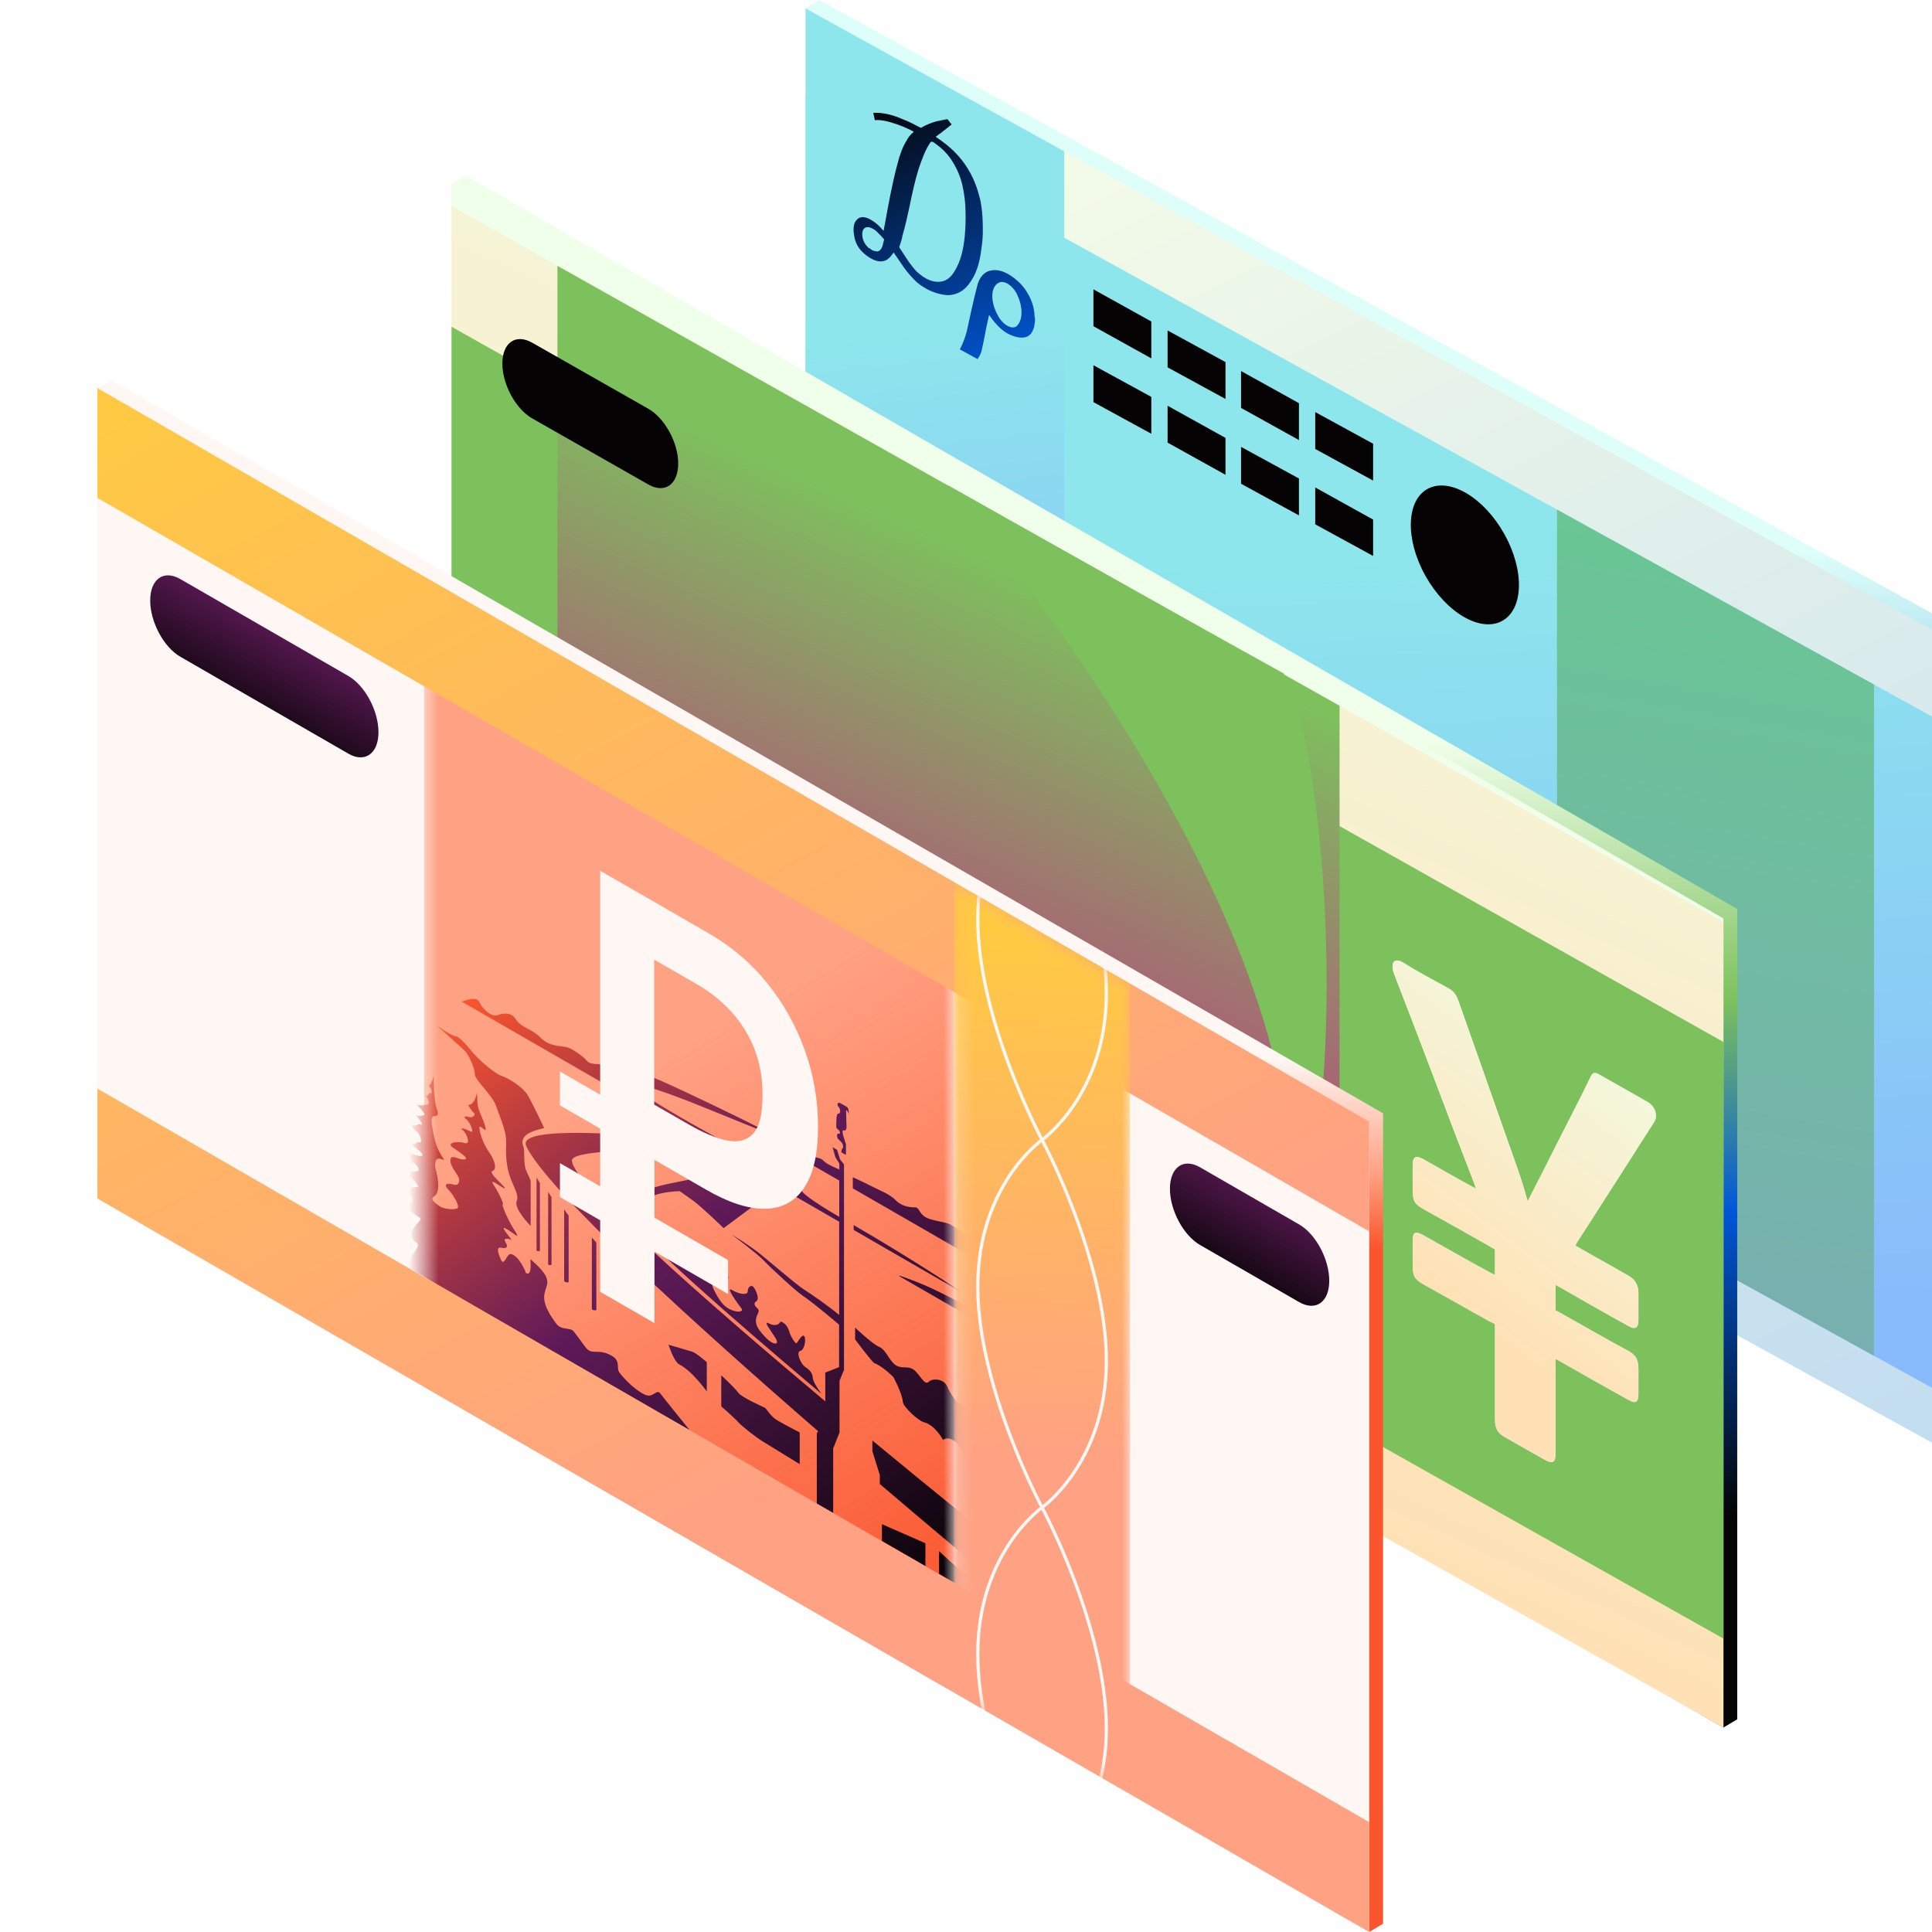 <svg width="130" height="130" viewBox="0 0 130 130" fill="none" xmlns="http://www.w3.org/2000/svg">
<rect x="0" y="0" width="130" height="130" fill="#808080" stroke="none"/>
<g clip-path="url(#clip0_2064_4278)">
<rect width="130" height="130" fill="white"/>
<path d="M140.714 101.931L139.785 102.473L54.209 54.044V0.542L55.139 0L140.714 47.178V101.931Z" fill="url(#paint0_linear_2064_4278)"/>
<path d="M91.698 61.515L88.039 59.406V48.423L85.332 46.862V44.576L88.039 46.138V31.069L95.368 35.298C96.884 36.17 98.189 37.287 99.284 38.643C100.378 40 101.221 41.51 101.814 43.163C102.407 44.816 102.697 46.531 102.697 48.304C102.697 50.105 102.39 51.467 101.768 52.396C101.147 53.325 100.275 53.798 99.135 53.815C97.996 53.832 96.662 53.399 95.14 52.516L91.692 50.526V61.515H91.698ZM96.645 57.269V59.554L85.332 53.028V50.743L96.645 57.269ZM94.052 48.173C94.963 48.697 95.79 49.045 96.531 49.21C97.272 49.375 97.864 49.233 98.303 48.788C98.742 48.343 98.964 47.466 98.964 46.149C98.964 45.026 98.782 44.006 98.423 43.077C98.064 42.148 97.551 41.322 96.89 40.587C96.229 39.852 95.436 39.219 94.513 38.689L91.675 37.053V46.81L94.052 48.173Z" fill="#F4DEFF"/>
<path d="M139.785 102.472L54.209 54.038V0.542L139.785 48.977V102.472Z" fill="#F4DEFF"/>
<path d="M68.007 55.084L59.919 50.416C58.648 49.681 57.617 48.057 57.617 46.786V46.165C57.617 44.894 58.648 44.455 59.919 45.19L68.007 49.858C69.278 50.593 70.309 52.217 70.309 53.488V54.11C70.315 55.38 69.284 55.819 68.007 55.084Z" fill="#050304"/>
<path d="M134.571 79.404V70.115L136.27 71.095V60.58L122.762 52.788L123.537 71.192L121.753 70.16L121.605 66.199L122.34 66.672V64.136L121.503 63.532L121.098 52.766L114.84 43.658V45.402L112.264 43.915V73.169L114.84 74.657V75.734L124.654 81.394V81.245L124.62 80.499L136.116 87.127V84.34L133.141 82.625V78.578L134.571 79.404ZM123.549 71.499L123.651 73.956L121.856 72.998L121.759 70.468L123.549 71.499ZM121.622 72.873L118.681 71.3L118.573 68.627L121.531 70.331L121.622 72.873ZM116.265 67.299L118.334 68.496L118.442 71.18L116.367 70.069L116.265 67.299ZM121.514 70.023L118.556 68.319L118.385 64.119L121.366 66.045L121.514 70.023ZM120.87 52.8L121.269 63.361L120.254 62.631L117.929 52.903L117.735 48.229L120.87 52.8ZM117.485 47.876L117.644 51.746L116.31 46.16L117.485 47.876ZM112.503 73.004V68.148L113.672 68.821V64.244L112.503 63.572V63.292L113.672 63.965V63.27L112.503 62.597V58.431L113.672 59.103V54.527L112.503 53.854V53.575L113.672 54.248V49.671L112.503 48.998V48.719L113.672 49.392V45.032L114.84 45.704V49.369L114.031 48.902V49.717L114.84 50.184V54.117L114.031 53.649V54.464L114.84 54.931V58.864L114.031 58.397V59.326L114.84 59.793V63.726L114.031 63.258V64.187L114.84 64.655V68.188L114.031 67.721V69.032L114.84 69.499V74.372L112.503 73.004ZM115.074 75.569V74.794V46.343L115.883 62.506L118.146 63.971L118.317 68.188L116.248 66.997L116.162 64.706L115.929 64.586L116.379 76.344L115.074 75.569ZM116.892 76.646L116.618 76.481L116.385 70.371L118.459 71.482L118.698 77.336L118.812 77.393L116.892 76.646ZM118.932 77.444L118.693 71.608L121.634 73.181L121.839 78.578L118.932 77.444ZM122.067 78.669L121.867 73.306L123.663 74.264L123.879 79.376L122.067 78.669ZM133.939 85.241V83.383L134.4 83.65V85.508L135.432 86.101V84.243L135.882 84.505V86.694L124.723 80.259L123.503 53.524L136.036 60.751V70.662L134.337 69.681V78.966L132.907 78.139V82.533V82.784V84.642L133.939 85.241ZM125.441 80.339L126.472 80.932V80.219L125.441 79.627V80.339ZM125.441 73.124L126.472 73.716V71.927L125.441 71.334V73.124ZM125.441 70.759L126.472 71.351V67.139L125.441 66.547V70.759ZM133.939 76.236L132.907 75.643V77.752L133.939 78.344V76.236ZM133.939 66.661L132.907 66.068V70.28L133.939 70.873V66.661ZM125.441 65.971L126.472 66.564V62.352L125.441 61.759V65.971ZM133.939 71.448L132.907 70.856V73.517L133.939 74.11V71.448ZM135.432 65.025L134.4 64.432V66.359L135.432 66.951V65.025ZM133.939 61.873L132.907 61.281V65.492L133.939 66.085V61.873ZM131.414 83.782L132.445 84.374V83.662L131.414 83.069V83.782ZM129.92 62.289L130.952 62.882V60.146L129.92 59.554V62.289ZM131.414 77.529L132.445 78.122V75.375L131.414 74.782V77.529ZM125.441 61.184L126.472 61.776V57.565L125.441 56.972V61.184ZM129.92 74.817L130.952 75.409V74.514L129.92 73.922V74.817ZM129.92 68.553L130.952 69.146V64.934L129.92 64.341V68.553ZM131.414 64.626L132.445 65.219V62.899L131.414 62.306V64.626ZM131.414 74.207L132.445 74.799V70.588L131.414 69.995V74.207ZM131.414 67.647L132.445 68.24V65.8L131.414 65.207V67.647ZM129.92 73.346L130.952 73.939V69.727L129.92 69.134V73.346ZM126.934 73.984L127.966 74.577V72.787L126.934 72.195V73.984ZM126.934 71.619L127.966 72.212V68L126.934 67.407V71.619ZM126.934 66.832L127.966 67.424V63.213L126.934 62.62V66.832ZM129.92 82.921L130.952 83.514V79.302L129.92 78.709V82.921ZM126.934 81.2L127.966 81.793V81.08L126.934 80.487V81.2ZM128.427 62.905L129.459 63.498V60.545L128.427 59.953V62.905ZM128.427 75.808L129.459 76.401V73.654L128.427 73.061V75.808ZM126.934 62.044L127.966 62.637V58.425L126.934 57.833V62.044ZM128.427 82.06L129.459 82.653V81.941L128.427 81.348V82.06Z" fill="#050304"/>
<path d="M86.743 40.112L101.162 48.433V50.958L86.743 42.636V40.112ZM86.743 46.005L101.162 54.326V56.851L86.743 48.529V46.005ZM102.262 69.714C101.675 69.457 101.042 69.138 100.364 68.745C97.965 67.36 95.896 65.565 94.157 63.353C92.419 61.142 91.08 58.64 90.145 55.842C89.205 53.043 88.737 50.08 88.737 46.945V44.586C88.737 41.468 89.205 39.051 90.145 37.336C91.08 35.62 92.419 34.657 94.157 34.447C95.896 34.236 97.965 34.823 100.364 36.202C101.042 36.589 101.675 37 102.262 37.422C102.849 37.843 103.385 38.282 103.875 38.732V43.064C103.402 42.619 102.872 42.192 102.29 41.782C101.709 41.371 101.071 40.967 100.387 40.568C98.774 39.639 97.389 39.279 96.238 39.49C95.087 39.707 94.203 40.437 93.588 41.685C92.972 42.933 92.664 44.677 92.664 46.905V49.128C92.664 51.345 92.972 53.442 93.588 55.42C94.203 57.398 95.087 59.153 96.238 60.686C97.389 62.219 98.774 63.456 100.387 64.385C101.077 64.784 101.709 65.109 102.29 65.371C102.872 65.628 103.402 65.821 103.875 65.941V70.272C103.385 70.159 102.849 69.965 102.262 69.714Z" fill="#F4DEFF"/>
<path d="M63.97 17.766L72.918 22.929V14.306L63.97 9.142V17.766Z" fill="url(#paint1_linear_2064_4278)"/>
<path d="M81.613 53.691L82.445 54.329L81.841 54.739L81.601 54.904L81.658 55.366L81.801 56.517L81.054 55.583L80.758 55.206L80.462 55.235L79.715 55.309L79.857 54.323L79.914 53.93L79.675 53.485L79.071 52.38L79.903 52.705L80.239 52.836L80.388 52.533L80.758 51.776L81.128 52.961L81.277 53.434L81.613 53.691ZM84.725 27.177L83.893 26.539L83.556 26.282L83.408 25.809L83.038 24.624L82.667 25.382L82.519 25.684L82.183 25.553L81.351 25.228L81.955 26.334L82.194 26.778L82.137 27.171L81.995 28.157L82.741 28.083L83.038 28.055L83.334 28.431L84.081 29.366L83.938 28.214L83.881 27.753L84.121 27.587L84.725 27.177ZM86.412 63.721L86.263 63.248L85.893 62.063L85.523 62.821L85.374 63.123L85.038 62.992L84.206 62.667L84.81 63.773L85.049 64.217L84.993 64.61L84.85 65.596L85.597 65.522L85.893 65.494L86.189 65.87L86.936 66.805L86.793 65.653L86.737 65.192L86.976 65.026L87.58 64.616L86.748 63.978L86.412 63.721ZM78.302 33.11L78.245 33.503L78.102 34.489L78.849 34.415L79.145 34.387L79.441 34.763L80.188 35.698L80.046 34.546L79.989 34.085L80.228 33.919L80.832 33.509L80 32.871L79.664 32.614L79.516 32.141L79.145 30.956L78.775 31.714L78.626 32.016L78.29 31.885L77.458 31.56L78.062 32.666L78.302 33.11ZM89.751 24.02L89.603 23.547L89.233 22.361L88.862 23.119L88.714 23.421L88.378 23.29L87.546 22.965L88.15 24.071L88.389 24.516L88.332 24.909L88.19 25.895L88.936 25.821L89.233 25.792L89.529 26.168L90.276 27.103L90.133 25.952L90.076 25.49L90.316 25.325L90.92 24.915L90.088 24.276L89.751 24.02ZM79.202 44.355L79.145 43.893L79.384 43.728L79.989 43.318L79.156 42.679L78.82 42.423L78.672 41.95L78.302 40.764L77.931 41.522L77.783 41.824L77.447 41.693L76.615 41.368L77.219 42.474L77.458 42.919L77.401 43.312L77.258 44.298L78.005 44.224L78.302 44.195L78.598 44.572L79.344 45.506L79.202 44.355ZM93.484 71.917L93.336 71.444L92.966 70.258L92.595 71.016L92.447 71.319L92.111 71.187L91.279 70.863L91.883 71.968L92.122 72.413L92.065 72.806L91.923 73.792L92.669 73.718L92.966 73.689L93.262 74.066L94.009 75L93.866 73.849L93.809 73.387L94.049 73.222L94.653 72.812L93.821 72.173L93.484 71.917ZM106.456 33.874L105.624 33.236L105.288 32.979L105.14 32.506L104.769 31.321L104.399 32.079L104.251 32.381L103.914 32.25L103.077 31.925L103.681 33.03L103.92 33.475L103.863 33.868L103.721 34.854L104.467 34.78L104.764 34.752L105.06 35.128L105.807 36.062L105.664 34.911L105.607 34.45L105.846 34.284L106.456 33.874ZM108.628 76.533L108.48 76.06L108.109 74.875L107.739 75.633L107.59 75.935L107.254 75.804L106.422 75.479L107.026 76.585L107.266 77.029L107.209 77.422L107.066 78.409L107.813 78.334L108.109 78.306L108.405 78.682L109.152 79.617L109.01 78.466L108.953 78.004L109.192 77.839L109.796 77.428L108.964 76.79L108.628 76.533ZM101.555 76.573L101.407 76.1L101.036 74.915L100.666 75.673L100.518 75.975L100.181 75.844L99.349 75.519L99.953 76.625L100.193 77.069L100.136 77.462L99.993 78.448L100.74 78.374L101.036 78.346L101.333 78.722L102.079 79.657L101.937 78.505L101.88 78.044L102.119 77.879L102.723 77.468L101.891 76.83L101.555 76.573ZM97.52 26.345L97.371 25.872L97.001 24.686L96.631 25.445L96.482 25.747L96.146 25.616L95.314 25.291L95.918 26.396L96.157 26.841L96.1 27.234L95.958 28.22L96.705 28.146L97.001 28.117L97.297 28.494L98.044 29.428L97.901 28.277L97.844 27.816L98.084 27.65L98.688 27.24L97.856 26.602L97.52 26.345Z" fill="url(#paint2_linear_2064_4278)"/>
<path d="M139.786 102.47L54.209 55.28V0.574L139.786 47.764V102.47Z" fill="url(#paint3_linear_2064_4278)"/>
<path d="M139.786 98.784L54.209 51.559V6.39L139.786 53.615V98.784Z" fill="url(#paint4_linear_2064_4278)"/>
<path d="M126.096 91.229L104.766 79.458V34.289L126.096 46.06V91.229Z" fill="url(#paint5_linear_2064_4278)"/>
<path d="M71.609 64.888L54.209 55.28V0.574L71.609 10.182V64.888Z" fill="url(#paint6_linear_2064_4278)"/>
<path fill-rule="evenodd" clip-rule="evenodd" d="M63.891 8.195C63.846 8.133 63.8 8.071 63.746 8.018C63.618 8.036 63.5 8.062 63.382 8.089C63.264 8.115 63.145 8.142 63.018 8.16C62.654 8.266 62.29 8.408 61.999 8.585C61.999 8.607 61.985 8.602 61.965 8.595C61.954 8.59 61.94 8.585 61.926 8.585C61.525 8.373 61.125 8.16 60.725 8.018C60.179 7.77 59.633 7.628 59.123 7.593H58.759C58.777 7.681 58.795 7.761 58.814 7.841C58.832 7.92 58.85 8 58.868 8.089C59.633 7.983 61.161 8.656 61.489 8.869L61.453 8.904C61.271 9.046 61.125 9.223 61.016 9.436C60.725 9.897 60.543 10.429 60.397 10.996C60.033 12.344 59.778 13.762 59.523 15.18C59.505 15.233 59.496 15.295 59.487 15.357C59.478 15.419 59.469 15.481 59.451 15.534C59.16 15.18 58.868 14.932 58.541 14.754C58.068 14.506 57.74 14.577 57.522 14.967C57.412 15.215 57.412 15.57 57.485 15.924C57.558 16.35 57.776 16.74 58.104 17.023C58.213 17.13 58.359 17.236 58.468 17.307C58.905 17.591 59.269 17.662 59.596 17.52C59.815 17.413 59.96 17.236 60.106 17.023C60.106 17.023 60.142 17.023 60.142 16.988C60.142 17.006 60.151 17.015 60.16 17.023C60.17 17.032 60.179 17.041 60.179 17.059L60.834 18.016C61.089 18.371 61.38 18.69 61.671 18.974C61.962 19.222 62.253 19.399 62.545 19.541C63.018 19.753 63.455 19.86 63.855 19.86C64.401 19.824 64.838 19.576 65.165 19.151C65.675 18.513 65.93 17.697 66.039 16.704C66.148 16.066 66.148 15.393 66.112 14.648C66.111 14.636 66.11 14.625 66.109 14.614C66.073 14.162 66.035 13.678 65.893 13.194C65.675 12.344 65.311 11.528 64.729 10.784C64.255 10.181 63.746 9.755 63.2 9.365C63.163 9.348 63.127 9.321 63.091 9.294C63.054 9.268 63.018 9.241 62.981 9.223V9.188C63.232 9.017 63.465 8.829 63.705 8.636C63.814 8.549 63.924 8.461 64.037 8.373C63.982 8.319 63.937 8.257 63.891 8.195ZM60.707 16.944C60.642 16.843 60.575 16.739 60.506 16.634C60.528 16.559 60.553 16.484 60.579 16.409C60.638 16.233 60.699 16.052 60.725 15.854C60.907 15.251 61.052 14.577 61.198 13.903C61.38 13.017 61.562 12.166 61.817 11.351C62.035 10.713 62.253 10.11 62.581 9.613C62.654 9.507 62.727 9.507 62.872 9.613C63.273 9.897 63.637 10.216 63.964 10.677C64.328 11.209 64.583 11.776 64.729 12.344C64.838 12.804 64.911 13.265 64.947 13.726C64.983 14.329 64.983 14.932 64.947 15.499C64.874 16.598 64.692 17.52 64.219 18.264C64.037 18.584 63.746 18.867 63.382 18.938C62.836 19.044 62.29 18.832 61.671 18.264C61.574 18.17 61.477 18.044 61.38 17.918C61.331 17.855 61.283 17.792 61.234 17.733C61.049 17.474 60.882 17.216 60.707 16.944ZM58.702 16.839C58.686 16.83 58.669 16.82 58.65 16.811C58.577 16.74 58.504 16.704 58.431 16.669C58.213 16.456 58.068 16.208 58.031 15.924C57.958 15.463 58.177 15.18 58.577 15.322C58.759 15.393 58.941 15.499 59.087 15.676L59.087 15.676C59.196 15.783 59.342 15.924 59.451 16.066C59.487 16.066 59.487 16.102 59.487 16.137L59.378 16.563C59.269 16.846 59.123 16.988 58.832 16.882C58.779 16.882 58.745 16.863 58.702 16.839ZM69.627 21.72C69.636 21.667 69.645 21.613 69.645 21.56C69.645 21.454 69.645 21.383 69.608 21.241V21.17C69.572 20.567 69.354 20 68.953 19.433C68.662 19.043 68.334 18.759 68.007 18.547C67.57 18.263 67.133 18.121 66.733 18.192C66.223 18.263 65.896 18.653 65.75 19.256C65.495 20.248 65.277 21.241 65.058 22.269C64.949 22.695 64.804 23.085 64.622 23.439C64.622 23.457 64.612 23.466 64.603 23.475C64.594 23.484 64.585 23.492 64.585 23.51C64.785 23.617 64.977 23.723 65.168 23.829C65.359 23.936 65.55 24.042 65.75 24.148C65.75 24.184 65.786 24.148 65.786 24.148C65.932 23.936 66.041 23.723 66.078 23.475C66.15 23.156 66.214 22.828 66.278 22.5C66.341 22.172 66.405 21.844 66.478 21.525C66.496 21.472 66.505 21.418 66.514 21.365C66.523 21.312 66.533 21.259 66.551 21.206C66.565 21.219 66.579 21.228 66.591 21.235C66.61 21.246 66.624 21.255 66.624 21.277C66.806 21.56 67.024 21.808 67.242 22.021C67.606 22.376 67.97 22.553 68.334 22.659C69.026 22.837 69.463 22.624 69.608 21.879C69.608 21.826 69.618 21.773 69.627 21.72ZM68.444 19.823C68.626 20.213 68.735 20.638 68.735 21.028C68.735 21.418 68.626 21.738 68.407 21.95C68.116 22.163 67.643 21.95 67.279 21.454C66.587 20.39 66.624 19.256 67.242 19.008C67.534 18.866 68.116 19.149 68.444 19.823Z" fill="url(#paint7_linear_2064_4278)"/>
<path d="M101.057 41.791C102.523 41.014 102.596 38.391 101.222 35.932C99.847 33.473 97.545 32.109 96.079 32.886C94.614 33.664 94.54 36.287 95.915 38.746C97.29 41.205 99.592 42.569 101.057 41.791Z" fill="#050304"/>
<path d="M77.469 24.114L73.575 21.951V19.47L77.469 21.632V24.114Z" fill="#050304"/>
<path d="M82.46 26.845L78.565 24.718V22.236L82.46 24.364V26.845Z" fill="#050304"/>
<path d="M87.403 29.611L83.508 27.448V24.966L87.403 27.129V29.611Z" fill="#050304"/>
<path d="M92.393 32.337L88.499 30.21V27.728L92.393 29.856V32.337Z" fill="#050304"/>
<path d="M77.469 29.186L73.575 27.059V24.577L77.469 26.705V29.186Z" fill="#050304"/>
<path d="M82.46 31.947L78.565 29.784V27.303L82.46 29.465V31.947Z" fill="#050304"/>
<path d="M87.403 34.679L83.508 32.551V30.07L87.403 32.197V34.679Z" fill="#050304"/>
<path d="M92.393 37.408L88.499 35.281V32.799L92.393 34.962V37.408Z" fill="#050304"/>
<path d="M116.894 115.689L115.965 116.242L30.384 66.892V12.36L31.319 11.807L116.894 61.164V115.689Z" fill="url(#paint8_linear_2064_4278)"/>
<path d="M115.965 116.245L30.384 66.809V12.363L115.965 61.799V116.245Z" fill="url(#paint9_linear_2064_4278)"/>
<path d="M33.077 17.281V64.99L113.278 111.32V63.611L33.077 17.281ZM108.639 103.843L37.716 62.876C36.018 61.895 34.644 59.331 34.644 57.148V26.93C34.644 24.747 36.018 23.773 37.716 24.753L108.639 65.725C110.337 66.706 111.711 69.27 111.711 71.453V101.665C111.711 103.848 110.337 104.829 108.639 103.843Z" fill="#7DC15D"/>
<path d="M48.989 40.208L41.175 35.694C40.064 35.05 39.163 33.375 39.163 31.944C39.163 30.514 40.064 29.875 41.175 30.519L48.989 35.033C50.1 35.677 51.001 37.353 51.001 38.783C50.995 40.214 50.095 40.852 48.989 40.208Z" fill="#050304"/>
<path d="M76.117 87.05C83.358 85.032 86.097 72.165 82.236 58.311C78.374 44.457 69.374 34.863 62.133 36.881C54.893 38.899 52.153 51.766 56.015 65.62C59.876 79.474 68.876 89.068 76.117 87.05Z" fill="url(#paint10_linear_2064_4278)"/>
<path d="M75.591 85.168C82.289 83.301 84.823 71.4 81.252 58.586C77.68 45.772 69.355 36.898 62.657 38.765C55.959 40.632 53.424 52.533 56.996 65.347C60.568 78.161 68.893 87.035 75.591 85.168Z" stroke="#050304" stroke-width="0.217" stroke-miterlimit="10"/>
<path d="M63.794 64.945C63.635 64.939 63.566 65.908 63.658 66.654C63.749 67.401 64.228 68.991 64.228 68.991C64.228 68.991 63.652 67.76 63.498 67.122C63.321 66.386 63.213 65.321 63.213 65.321C63.213 65.321 62.717 66.996 61.891 66.637C61.064 66.278 60.779 64.363 60.779 64.363C60.779 64.363 59.776 64.289 59.161 63.879C58.785 63.634 57.685 62.34 57.565 61.143C57.422 59.718 57.542 58.989 58.163 58.293C58.443 57.986 59.138 58.083 58.944 57.376C58.75 56.669 58.705 55.712 58.807 55.301C58.91 54.897 59.702 54.566 59.725 54.344C59.748 54.121 59.793 53.204 59.953 52.594C60.113 51.984 60.928 51.745 61.144 51.517C61.361 51.289 61.845 50.217 61.914 49.59C61.982 48.964 61.868 47.715 62.107 47.431C62.347 47.145 62.968 46.764 63.15 46.37C63.333 45.977 63.72 45.094 64.324 45.105C64.763 45.117 65.561 44.723 65.937 44.723C66.462 44.723 67.214 44.632 68.246 44.997C69.277 45.362 70.36 45.989 70.896 46.484C71.426 46.98 71.745 48.263 71.528 47.949C71.312 47.636 70.924 47.168 70.468 46.935C70.138 46.764 69.739 47.003 69.499 46.587C69.169 46.017 68.399 45.51 67.881 45.384C67.02 45.173 65.937 45.413 65.436 46.017C65.003 46.541 65.538 46.878 65.8 46.969C66.063 47.06 65.675 47.351 65.459 47.733C65.242 48.12 65.681 48.981 66.148 48.77C66.524 48.605 65.909 49.71 65.527 50.024C65.208 50.286 65.88 50.708 66.148 50.542C66.416 50.377 66.234 51.272 66.171 51.557C66.114 51.807 65.954 52.395 65.738 52.623C65.521 52.85 65.601 53.534 65.772 53.848C65.943 54.167 65.709 54.287 65.459 54.634C65.208 54.988 65.362 55.239 65.521 55.957C65.681 56.675 65.533 57.273 65.362 56.84C65.191 56.407 64.894 56.316 64.701 56.566C64.564 56.743 64.689 57.467 64.883 57.695C65.077 57.923 64.991 58.618 64.832 58.613C64.672 58.607 64.541 57.946 64.256 57.718C63.897 57.433 63.641 57.911 63.749 58.407C64.005 59.576 64.507 60.459 64.883 60.664C65.259 60.864 65.516 60.26 65.516 60.26C65.516 60.26 65.464 61.029 65.481 61.724C65.499 62.374 65.823 63.913 65.823 63.913C65.823 63.913 65.538 63.183 65.419 62.733C65.293 62.283 65.202 61.137 65.156 61.183C65.111 61.229 64.592 60.767 64.592 60.767C64.592 60.767 64.638 62.135 64.592 62.836C64.547 63.537 64.461 64.078 64.25 64.472C64.011 64.916 64.159 66.78 64.159 66.78C63.88 66.187 63.948 64.95 63.794 64.945ZM74.714 74.474C74.714 74.474 75.951 75.853 76.15 75.882C76.344 75.904 76.658 75.688 76.914 75.386C77.171 75.084 77.319 75.466 77.051 75.751C76.783 76.035 76.823 76.064 77.091 76.013C77.359 75.961 77.615 75.551 77.627 75.101C77.632 74.645 77.769 74.44 77.906 74.223C78.043 74.007 77.883 74.611 77.832 74.924C77.781 75.237 77.889 75.659 77.923 75.471C77.957 75.283 78.048 75.129 78.168 74.936C78.288 74.742 78.51 74.542 78.533 74.064C78.556 73.585 78.328 73.02 78.311 72.451C78.293 71.886 78.499 71.294 78.499 71.294C78.499 71.294 78.522 71.875 78.692 72.314C78.863 72.753 78.903 72.656 78.795 72.308C78.687 71.96 78.744 71.658 78.846 71.202C78.949 70.746 79.188 70.199 79.171 69.054C79.154 67.908 78.932 67.213 78.67 66.495C78.407 65.777 77.644 64.295 77.456 63.446C77.268 62.596 77.062 60.499 77.125 59.781C77.188 59.063 77.074 58.014 76.92 57.575C76.766 57.136 76.715 56.965 76.572 56.27C76.43 55.575 76.23 54.6 75.883 53.888C75.535 53.175 75.791 53.432 75.535 52.845C75.278 52.264 73.529 49.043 72.691 48.143C71.853 47.242 71.072 46.553 70.343 46.08C69.613 45.607 70.918 46.849 71.124 47.009C71.329 47.168 71.699 47.55 71.916 47.858C72.127 48.166 72.315 48.525 72.207 48.245C72.098 47.961 71.967 47.693 72.15 47.875C72.326 48.052 72.617 48.605 72.805 48.952C72.993 49.3 73.044 49.288 72.993 49.083C72.942 48.878 73.01 48.833 73.153 49.015C73.295 49.197 73.517 49.533 73.825 50.069C74.133 50.605 75.244 52.754 75.564 53.574C75.888 54.395 76.367 56.344 76.487 57.222C76.606 58.1 76.658 60.596 76.646 61.103C76.635 61.61 76.812 63.161 76.766 64.01C76.721 64.859 76.561 68.113 76.515 68.672C76.47 69.23 76.111 70.273 75.951 70.501C75.791 70.729 74.526 72.154 74.526 72.154L74.122 73.288L74.714 74.474ZM72.811 74.502C72.412 74.633 71.962 74.388 70.873 73.317C69.802 72.263 67.014 67.766 67.014 67.766C67.014 67.766 70.52 74.155 71.944 75.089C73.369 76.024 73.745 73.488 73.745 73.488C73.745 73.488 73.364 74.32 72.811 74.502ZM72.868 78.498C73.483 78.64 73.979 78.441 74.059 77.859C74.139 77.278 73.865 76.309 73.876 76.109C73.888 75.91 74.173 75.99 74.304 76.793C74.435 77.597 74.452 78.042 74.395 78.697C74.623 78.361 74.8 77.215 74.657 76.36C74.515 75.505 73.78 74.383 73.78 74.383C73.78 74.383 73.911 75.722 73.614 76.822C73.506 77.232 72.868 77.66 72.178 77.62C71.489 77.586 70.183 75.887 70.183 75.887C70.776 76.913 71.939 78.287 72.868 78.498ZM74.885 60.488C75.261 60.59 75.147 59.918 75.147 59.918C75.147 59.918 75.33 60.089 75.467 60.34C75.603 60.59 75.66 61.126 75.592 61.246C75.524 61.365 75.438 61.514 75.147 61.354C74.823 61.177 74.424 60.642 74.583 60.932C74.743 61.223 75.022 61.588 75.324 61.793C75.626 61.998 75.894 62.386 75.695 62.465C75.495 62.545 75.165 62.135 75.233 62.272C75.301 62.408 75.638 62.716 75.809 62.699C75.997 62.682 76.196 62.363 76.219 61.867C76.242 61.371 76.185 60.624 75.98 60.072C75.774 59.519 75.672 59.49 75.757 59.775C75.843 60.06 75.9 60.471 75.803 60.528C75.712 60.584 75.626 60.317 75.444 60.015C75.261 59.712 74.902 59.348 74.492 59.211C74.087 59.074 74.07 59.439 74.144 59.462C74.219 59.485 74.304 59.553 74.315 59.621C74.355 59.946 74.515 60.391 74.885 60.488ZM70.525 58.538C70.674 58.578 70.719 58.647 70.611 58.778C70.502 58.909 69.841 59.353 70.018 59.325C70.195 59.297 70.52 59.103 70.691 59.046C70.862 58.989 71.369 58.618 71.317 58.567C71.266 58.516 71.141 58.442 71.01 58.367C70.884 58.293 70.719 58.345 70.337 58.219C69.955 58.1 69.249 57.473 69.249 57.473C69.767 58.122 70.377 58.493 70.525 58.538ZM71.528 55.974C71.882 56.088 72.013 55.791 71.808 55.683C71.597 55.575 71.46 55.37 71.283 55.13C71.101 54.897 70.765 54.492 70.252 54.093C69.745 53.688 69.214 53.523 68.969 53.677C68.719 53.831 68.719 54.31 68.411 54.532C68.211 54.68 67.921 54.902 68.058 55.022C68.137 55.09 68.342 55.073 68.582 54.908C68.821 54.743 68.679 55.102 68.576 55.324C68.474 55.546 68.08 55.62 67.875 55.569C67.67 55.518 67.704 55.951 67.829 56.031C68.086 56.19 68.268 56.145 68.542 56.031C68.844 55.9 69.078 55.506 69.283 55.37C69.494 55.227 69.972 55.29 70.514 55.769C71.055 56.247 71.101 56.903 71.118 57.176C71.129 57.387 71.015 57.678 71.015 57.678C70.936 57.319 70.725 56.749 70.354 56.413C69.83 55.934 69.42 56.019 69.209 56.156C69.015 56.276 68.901 56.504 68.793 56.475C68.684 56.447 69.015 56.658 69.118 56.606C69.214 56.555 69.271 56.561 69.363 56.794C69.454 57.028 69.699 57.319 69.955 57.336C70.218 57.347 70.235 57.148 70.24 57C70.246 56.891 70.218 56.646 70.218 56.646C70.218 56.646 70.44 56.76 70.559 57C70.685 57.233 70.753 57.666 70.719 57.792C70.702 57.843 70.753 57.929 70.816 57.991C70.816 57.991 71.135 58.288 71.249 58.259C71.369 58.231 71.631 57.347 71.5 56.84C71.369 56.333 70.981 55.945 70.708 55.552C70.434 55.153 71.175 55.86 71.528 55.974ZM75.358 78.207C75.17 80.036 73.899 80.15 74.492 80.344C75.085 80.532 77.872 80.156 77.547 79.512C77.222 78.868 75.17 75.454 75.17 75.454C75.17 75.454 75.512 76.748 75.358 78.207ZM74.908 70.154C74.908 70.154 74.196 71.316 73.745 71.596C73.455 71.778 72.925 71.527 72.742 71.322C72.56 71.117 72.97 70.536 72.731 70.399C72.492 70.262 72.469 70.906 71.745 70.296C71.021 69.686 70.183 68.66 70.183 68.66C70.183 68.66 71.141 70.194 71.317 70.632C71.494 71.071 71.813 71.573 71.956 72.308C72.098 73.043 71.996 73.26 72.281 73.442C72.566 73.619 73.05 72.895 73.153 72.678C73.255 72.462 74.013 71.852 74.184 71.584C74.35 71.322 75.29 69.823 74.908 70.154ZM76.082 58.396C75.666 57.684 74.999 57.296 74.646 57.296C74.293 57.296 74.008 56.566 73.82 56.686C73.626 56.806 73.358 57.319 73.369 57.951C73.381 58.584 73.517 60.277 73.757 60.955C73.996 61.633 74.116 62.152 74.07 62.488C74.025 62.819 73.871 62.864 73.7 62.898C73.574 62.921 73.044 62.796 72.834 62.659C72.617 62.522 72.098 62.266 71.973 62.351C71.847 62.437 72.167 62.785 72.457 62.967C72.754 63.149 72.93 63.428 73.124 63.628C73.318 63.828 73.734 63.964 73.939 64.186C74.144 64.409 73.985 65.275 73.939 65.423C73.894 65.571 74.384 66.677 74.389 66.689C74.162 66.426 73.922 66.147 73.848 66.05C73.688 65.856 73.472 66.039 73.329 65.982C73.181 65.925 72.913 65.48 72.742 65.309C72.571 65.138 72.195 65.064 71.916 64.979C71.637 64.888 70.833 64.409 70.708 64.34C70.582 64.266 70.896 63.97 70.371 63.981C69.847 63.993 69.568 64.192 69.733 64.289C69.904 64.386 70.502 64.551 71.226 64.899C71.95 65.252 72.822 66.016 73.004 66.193C73.187 66.369 73.312 66.193 73.569 66.347C73.831 66.495 74.144 66.78 74.361 67.065C74.578 67.35 74.657 67.743 74.657 68.005C74.657 68.678 74.201 68.911 74.201 68.615C74.201 68.136 74.019 67.868 73.626 67.92C73.227 67.965 72.902 67.504 72.6 67.372C72.298 67.241 72.207 67.469 72.765 67.846C73.318 68.222 74.122 68.894 74.281 69.145C74.441 69.396 74.652 68.963 74.777 68.615C74.908 68.267 74.88 67.236 74.88 67.236C74.874 66.859 74.817 66.238 74.709 66.073C74.264 65.349 74.236 64.779 74.595 65.019C74.954 65.258 75.17 64.973 74.652 63.337C74.247 62.044 73.99 60.419 73.939 59.935C73.882 59.45 74.076 58.413 74.492 58.464C74.908 58.516 74.823 57.735 75.17 57.883C75.524 58.026 75.803 58.236 75.985 58.618C76.162 59 76.504 59.108 76.082 58.396ZM68.975 77.369C68.975 77.369 67.556 75.266 67.117 74.422C66.678 73.579 65.852 71.744 65.664 71.305C65.476 70.866 66.422 73.579 66.883 74.696C67.339 75.813 67.807 76.691 67.807 76.691L68.975 77.369ZM65.048 74.217C65.048 74.217 64.552 72.49 64.359 71.664C64.165 70.838 63.96 69.515 63.96 69.835C63.96 70.154 64.279 72.667 64.467 73.55C64.661 74.428 65.048 74.217 65.048 74.217Z" fill="#050304"/>
<path d="M93.009 81.4C93.083 81.936 93.225 82.472 93.442 83.013C93.659 83.549 93.938 84.067 94.28 84.569C94.622 85.07 95.026 85.526 95.482 85.954C95.938 86.376 96.446 86.746 96.993 87.065C97.779 87.521 98.452 87.76 98.999 87.783C99.546 87.806 99.968 87.629 100.258 87.253C100.549 86.877 100.692 86.33 100.692 85.612C100.692 85.036 100.589 84.483 100.39 83.953C100.19 83.423 99.877 82.893 99.461 82.358C99.044 81.822 98.514 81.269 97.876 80.699L94.935 78.066C94.035 77.262 93.265 76.402 92.616 75.473C91.966 74.544 91.464 73.569 91.111 72.543C90.758 71.523 90.581 70.469 90.581 69.386C90.581 68.041 90.855 67.026 91.407 66.325C91.955 65.63 92.713 65.277 93.681 65.265C94.65 65.254 95.756 65.607 96.999 66.325C98.269 67.061 99.369 67.967 100.287 69.05C101.21 70.127 101.934 71.295 102.47 72.549C103.006 73.803 103.308 75.034 103.382 76.242L100.526 74.589C100.435 73.911 100.236 73.25 99.928 72.612C99.62 71.968 99.221 71.375 98.725 70.822C98.23 70.269 97.648 69.802 96.981 69.414C95.927 68.805 95.089 68.645 94.468 68.924C93.847 69.204 93.533 69.853 93.533 70.868C93.533 71.62 93.744 72.378 94.172 73.13C94.599 73.883 95.209 74.612 96.007 75.319L98.919 77.918C99.928 78.818 100.777 79.736 101.472 80.676C102.168 81.617 102.704 82.608 103.074 83.651C103.444 84.694 103.633 85.811 103.633 87.002C103.633 88.404 103.359 89.476 102.818 90.217C102.27 90.958 101.49 91.323 100.464 91.311C99.438 91.3 98.207 90.884 96.77 90.052C95.745 89.459 94.833 88.769 94.029 87.983C93.225 87.196 92.547 86.347 91.989 85.435C91.43 84.523 90.997 83.589 90.684 82.625C90.37 81.662 90.188 80.705 90.136 79.753L93.009 81.4ZM96.018 63.225L97.625 64.154V93.061L96.018 92.132V63.225Z" fill="url(#paint11_linear_2064_4278)"/>
<path d="M47.567 55.865C49.268 55.081 49.534 52.029 48.16 49.047C46.786 46.065 44.294 44.283 42.593 45.066C40.892 45.85 40.626 48.903 42 51.885C43.373 54.867 45.866 56.649 47.567 55.865Z" fill="#7DC15D"/>
<path d="M48.268 57.384C50.45 56.379 50.791 52.466 49.03 48.643C47.269 44.821 44.073 42.537 41.892 43.541C39.71 44.546 39.369 48.46 41.13 52.282C42.891 56.105 46.087 58.389 48.268 57.384Z" stroke="#7DC15D" stroke-width="0.217" stroke-miterlimit="10"/>
<path d="M115.965 116.238L30.384 68.114V13.862L115.965 62.022V116.238Z" fill="url(#paint12_linear_2064_4278)"/>
<path d="M115.965 110.257L30.384 62.096V21.986L115.965 70.111V110.257Z" fill="#7DC15D"/>
<path d="M90.136 101.705L37.507 72.139V17.887L90.136 47.489V101.705Z" fill="url(#paint13_linear_2064_4278)"/>
<path d="M102.795 80.83C103.374 79.69 103.953 78.586 104.495 77.481C105.364 75.772 106.232 74.097 107.064 72.388C107.172 72.174 107.317 72.138 107.57 72.281C108.691 72.922 109.776 73.527 110.898 74.168C111.368 74.454 111.549 75.059 111.332 75.451C110.898 76.163 110.428 76.84 109.994 77.553C108.691 79.583 107.389 81.613 106.087 83.644C106.051 83.68 106.051 83.751 106.015 83.822C106.955 84.356 107.823 84.855 108.728 85.354C109.017 85.532 109.306 85.674 109.596 85.852C110.03 86.102 110.247 86.494 110.247 86.992C110.247 87.598 110.247 88.239 110.247 88.845C110.247 89.343 110.03 89.486 109.596 89.237C108.04 88.382 106.485 87.491 104.93 86.6C104.857 86.565 104.785 86.529 104.676 86.458C104.676 87.028 104.676 87.562 104.676 88.168C104.785 88.239 104.893 88.275 105.002 88.346C106.521 89.201 108.004 90.056 109.523 90.875C110.066 91.16 110.247 91.481 110.247 92.086C110.247 92.656 110.247 93.226 110.247 93.796C110.247 94.366 110.066 94.473 109.559 94.188C108.076 93.369 106.557 92.514 105.074 91.659C104.966 91.588 104.821 91.516 104.676 91.445C104.676 91.623 104.676 91.73 104.676 91.873C104.676 93.832 104.676 95.791 104.676 97.75C104.676 98.427 104.495 98.534 103.917 98.213C103.049 97.714 102.144 97.216 101.276 96.717C100.77 96.432 100.589 96.111 100.589 95.506C100.589 93.511 100.589 91.552 100.589 89.557C100.589 89.415 100.589 89.272 100.589 89.094C100.444 89.023 100.336 88.951 100.227 88.916C98.744 88.097 97.261 87.242 95.778 86.422C95.2 86.102 95.055 85.852 95.055 85.176C95.055 84.606 95.055 84.036 95.055 83.466C95.055 82.931 95.236 82.825 95.706 83.074C97.225 83.929 98.708 84.784 100.227 85.603C100.336 85.674 100.444 85.71 100.589 85.781C100.589 85.211 100.589 84.677 100.589 84.071C100.48 84 100.336 83.929 100.227 83.858C98.78 83.038 97.334 82.219 95.851 81.4C95.2 81.043 95.055 80.83 95.055 80.082C95.055 79.512 95.055 78.942 95.055 78.372C95.055 77.838 95.272 77.731 95.742 77.98C96.827 78.586 97.912 79.227 99.034 79.832C99.106 79.868 99.178 79.904 99.323 79.975C98.889 78.799 98.419 77.624 97.985 76.484C96.61 72.85 95.236 69.217 93.825 65.584C93.536 64.871 93.753 64.373 94.404 64.764C95.416 65.406 96.466 65.94 97.478 66.51C97.804 66.688 97.985 66.937 98.129 67.329C99.468 71.141 100.806 74.917 102.144 78.728C102.398 79.441 102.578 80.082 102.795 80.83Z" fill="url(#paint14_linear_2064_4278)"/>
<path d="M102.795 80.83C103.374 79.69 103.953 78.586 104.495 77.481C105.364 75.772 106.232 74.097 107.064 72.388C107.172 72.174 107.317 72.138 107.57 72.281C108.691 72.922 109.776 73.527 110.898 74.168C111.368 74.454 111.549 75.059 111.332 75.451C110.898 76.163 110.428 76.84 109.994 77.553C108.691 79.583 107.389 81.613 106.087 83.644C106.051 83.68 106.051 83.751 106.015 83.822C106.955 84.356 107.823 84.855 108.728 85.354C109.017 85.532 109.306 85.674 109.596 85.852C110.03 86.102 110.247 86.494 110.247 86.992C110.247 87.598 110.247 88.239 110.247 88.845C110.247 89.343 110.03 89.486 109.596 89.237C108.04 88.382 106.485 87.491 104.93 86.6C104.857 86.565 104.785 86.529 104.676 86.458C104.676 87.028 104.676 87.562 104.676 88.168C104.785 88.239 104.893 88.275 105.002 88.346C106.521 89.201 108.004 90.056 109.523 90.875C110.066 91.16 110.247 91.481 110.247 92.086C110.247 92.656 110.247 93.226 110.247 93.796C110.247 94.366 110.066 94.473 109.559 94.188C108.076 93.369 106.557 92.514 105.074 91.659C104.966 91.588 104.821 91.516 104.676 91.445C104.676 91.623 104.676 91.73 104.676 91.873C104.676 93.832 104.676 95.791 104.676 97.75C104.676 98.427 104.495 98.534 103.917 98.213C103.049 97.714 102.144 97.216 101.276 96.717C100.77 96.432 100.589 96.111 100.589 95.506C100.589 93.511 100.589 91.552 100.589 89.557C100.589 89.415 100.589 89.272 100.589 89.094C100.444 89.023 100.336 88.951 100.227 88.916C98.744 88.097 97.261 87.242 95.778 86.422C95.2 86.102 95.055 85.852 95.055 85.176C95.055 84.606 95.055 84.036 95.055 83.466C95.055 82.931 95.236 82.825 95.706 83.074C97.225 83.929 98.708 84.784 100.227 85.603C100.336 85.674 100.444 85.71 100.589 85.781C100.589 85.211 100.589 84.677 100.589 84.071C100.48 84 100.336 83.929 100.227 83.858C98.78 83.038 97.334 82.219 95.851 81.4C95.2 81.043 95.055 80.83 95.055 80.082C95.055 79.512 95.055 78.942 95.055 78.372C95.055 77.838 95.272 77.731 95.742 77.98C96.827 78.586 97.912 79.227 99.034 79.832C99.106 79.868 99.178 79.904 99.323 79.975C98.889 78.799 98.419 77.624 97.985 76.484C96.61 72.85 95.236 69.217 93.825 65.584C93.536 64.871 93.753 64.373 94.404 64.764C95.416 65.406 96.466 65.94 97.478 66.51C97.804 66.688 97.985 66.937 98.129 67.329C99.468 71.141 100.806 74.917 102.144 78.728C102.398 79.441 102.578 80.082 102.795 80.83Z" fill="url(#paint15_linear_2064_4278)"/>
<path d="M63.806 32.67C63.806 32.67 86.015 58.317 86.774 78.301C85.834 88.738 80.191 89.664 80.191 89.664L88.257 94.188C88.257 94.188 90.102 87.705 88.257 79.334C90.5 66.19 88.619 49.163 86.376 45.315C78.889 41.183 63.806 32.67 63.806 32.67Z" fill="#7DC15D"/>
<path d="M43.625 32.599L35.814 28.156C34.703 27.522 33.803 25.872 33.803 24.464C33.803 23.056 34.703 22.428 35.814 23.062L43.625 27.505C44.736 28.139 45.636 29.788 45.636 31.197C45.63 32.605 44.73 33.233 43.625 32.599Z" fill="#050304"/>
<path d="M93.063 129.445L92.134 129.998L6.558 80.641V26.116L7.487 25.563L93.063 74.914V129.445Z" fill="url(#paint16_linear_2064_4278)"/>
<path d="M92.134 130L6.558 80.644V26.118L92.134 75.469V130Z" fill="#FFF7F4"/>
<mask id="mask0_2064_4278" style="mask-type:alpha" maskUnits="userSpaceOnUse" x="28" y="38" width="37" height="76">
<path d="M64.196 113.885L28.535 93.317V38.791L64.196 59.354V113.885Z" fill="#91BD65"/>
</mask>
<g mask="url(#mask0_2064_4278)">
<path d="M64.196 113.885L28.535 93.317V38.791L64.196 59.354V113.885Z" fill="#FFA183"/>
<path d="M64.196 113.885L28.535 93.317V38.791L64.196 59.354V113.885Z" fill="url(#paint17_linear_2064_4278)"/>
<path d="M65.836 105.454C65.836 105.454 63.06 103.151 59.202 99.857V99.259L58.7 97.646V96.928C62.758 100.285 65.836 102.752 65.836 102.752V105.454ZM46.407 96.232C46.407 96.232 44.651 94.061 44.441 93.776C44.23 93.491 44.076 93.844 43.711 93.907C43.346 93.975 42.303 93.189 41.671 92.345C41.454 92.055 41.779 91.582 41.186 91.24C40.303 90.727 39.961 91.154 39.533 90.801C39.385 90.675 38.827 89.849 38.593 89.576C38.359 89.302 37.778 89.53 37.436 89.074C35.316 86.258 38.291 86.942 35.681 84.72C35.812 86.008 35.39 85.654 35.39 85.654C35.39 85.654 34.985 84.543 34.398 84.383C34.096 84.304 33.937 85.238 33.72 84.782C33.504 84.326 33.378 83.87 33.72 83.956C34.062 84.041 34.233 83.922 34.022 83.603C33.806 83.283 34.193 83.318 34.387 83.426C34.581 83.534 33.532 82.406 34.022 82.662C34.512 82.919 35.111 83.54 34.621 82.788C34.13 82.035 33.72 80.975 33.828 81.038C33.937 81.101 33.635 80.377 33.23 79.755C32.825 79.134 33.806 79.978 33.959 79.955C34.108 79.932 32.803 78.901 33.133 78.792C33.464 78.684 33.293 78.057 32.888 77.493C32.483 76.929 32.204 76.022 32.267 75.84C32.33 75.658 32.803 76.37 32.654 75.812C32.506 75.259 32.25 74.86 32.164 74.478C32.079 74.096 32.141 73.281 32.056 73.674C31.97 74.068 31.737 74.37 31.566 74.33C31.395 74.284 31.799 74.826 31.908 74.911C32.016 75.002 31.817 75.253 31.526 75.156C31.212 75.059 31.184 75.179 31.395 75.327C31.611 75.475 31.965 76.313 31.651 76.131C31.332 75.948 30.859 75.829 31.138 76.045C31.418 76.262 31.703 77.06 31.258 76.912C30.808 76.763 29.987 76.877 30.477 77.219C30.967 77.556 31.6 77.966 31.258 78.011C30.916 78.063 30.454 77.698 30.335 77.937C30.221 78.171 30.42 78.547 30.773 79.072C31.03 79.448 30.865 79.824 30.523 79.71C30.181 79.596 29.759 79.63 30.175 80.052C30.534 80.417 30.967 81.209 30.773 81.306C30.563 81.414 29.862 81.368 29.577 81.163C28.71 80.553 29.235 80.633 29.383 80.308C29.657 79.716 29.297 78.661 29.286 78.519C29.212 77.413 30.112 78.371 29.81 77.909C29.44 77.345 29.269 76.98 29.069 75.732C28.904 74.666 29.514 75.413 29.451 74.82C29.138 74.022 29.189 72.375 29.189 72.375C29.189 72.375 29.087 72.916 28.824 73.076C29.041 73.201 29.092 73.555 29.029 73.549C28.779 73.526 28.876 73.788 28.613 73.72C28.785 73.902 28.978 74.29 28.745 74.318C28.511 74.347 28.477 74.427 28.044 74.335C28.277 74.523 28.699 75.065 28.528 75.048C28.357 75.031 28.368 75.185 27.964 75.031C28.095 75.105 28.574 75.789 28.317 75.669C28.061 75.549 28.038 75.846 27.73 75.686C27.724 75.817 27.816 76.011 28.049 76.148C28.283 76.285 28.408 76.894 28.266 76.866C27.844 76.786 28.089 77.157 27.616 76.917C27.804 77.111 28.386 77.527 28.425 77.687C28.465 77.846 28.123 77.784 27.764 77.67C26.995 77.424 27.793 77.966 27.576 78.046C28.066 78.336 28.197 78.644 28.169 78.752C28.152 78.821 27.947 78.826 27.65 78.844C27.308 78.866 27.325 79.026 27.582 79.18C27.895 79.374 28.232 79.864 28.118 79.875C28.021 79.887 27.462 79.875 27.394 79.955C27.308 80.046 27.759 80.553 27.804 80.69C27.85 80.827 27.531 80.861 27.508 81.152C27.485 81.442 28.044 81.819 28.215 81.916C28.386 82.013 28.215 82.189 27.935 82.497C27.656 82.805 27.531 83.363 28.021 83.62C28.511 83.876 26.932 84.976 27.764 85.455C28.579 85.951 46.407 96.232 46.407 96.232ZM49.011 76.974C49.011 76.974 44.537 74.575 43.056 73.458C41.574 72.346 44.492 73.378 46.589 74.199C48.561 74.974 52.648 76.718 51.274 75.988C49.855 75.236 45.968 73.378 44.537 72.751C42.828 71.999 41.557 71.6 40.833 71.594C40.48 71.594 39.733 71.674 39.505 71.395C39.283 71.115 38.604 70.631 38.234 70.494C37.864 70.357 37.02 70.471 36.393 69.844C35.675 69.126 35.128 69.229 34.666 68.528C34.398 68.123 33.868 68.152 33.469 68.311C33.07 68.465 32.415 67.838 32.244 67.411C32.073 66.983 31.076 67.399 31.076 67.399L47.353 76.786L49.011 76.974ZM65.836 88.293C65.836 88.293 63.311 86.937 62.228 86.481C61.322 86.099 60.176 85.677 60.57 85.905C60.963 86.133 65.836 88.943 65.836 88.943V88.293ZM31.275 70.705C31.554 70.973 31.953 71.902 31.953 72.289C31.953 72.677 33.139 73.68 33.395 74.455C33.549 74.928 33.908 75.743 34.017 76.359C34.125 76.974 33.954 77.481 34.148 78.553C34.341 79.63 34.98 80.303 34.769 80.816C34.552 81.329 35.709 82.491 35.709 82.491C35.709 82.491 35.709 79.653 35.709 79.516C35.709 79.379 35.561 79.129 35.39 78.724C35.219 78.319 35.31 77.356 35.225 77.168C35.139 76.98 35.071 76.666 35.39 76.382C35.709 76.097 36.615 75.903 36.615 75.903C36.615 75.903 35.692 73.925 35.436 73.583C35.099 73.144 34.415 72.637 33.703 72.375C33.253 72.21 32.181 71.281 31.799 70.808C31.418 70.335 30.899 69.736 30.62 69.713C30.34 69.691 29.4 69.012 29.4 69.012C29.4 69.012 30.996 70.431 31.275 70.705ZM65.836 84.834V83.637C65.836 83.637 64.251 82.543 63.898 82.371C63.539 82.201 62.644 82.144 62.228 81.87C61.812 81.596 61.869 81.226 61.544 81.237C61.214 81.249 60.644 81.158 60.262 80.753C59.874 80.348 59.208 80.109 58.609 79.801C58.011 79.493 57.384 79.214 57.384 79.214V79.961L65.836 84.834ZM64.422 97.15C65.021 97.771 65.836 100.022 65.836 100.022V95.144C65.836 95.144 64.553 94.46 64.382 94.306C64.212 94.152 63.932 93.742 63.721 93.263C63.511 92.784 62.758 92.71 62.479 92.984C62.2 93.263 61.858 92.408 61.453 92.146C61.048 91.884 60.706 92.135 60.273 91.861C59.846 91.587 59.618 90.812 59.162 90.63C58.717 90.453 57.538 89.33 57.538 89.33V90.128C57.538 90.128 58.706 91.678 58.831 91.724C59.361 91.906 60.108 92.653 60.108 92.653C60.108 92.653 60.695 93.725 60.752 94.329C60.786 94.676 61.772 95.594 62.166 95.697C62.935 95.89 63.459 96.893 63.459 96.893C63.459 96.893 63.824 96.529 64.422 97.15ZM56.922 77.71V76.997L56.734 76.399C56.734 76.399 56.643 76.062 56.734 76.062C56.825 76.062 56.962 76.114 56.962 75.817C56.962 75.521 56.916 74.769 56.939 74.712C56.968 74.649 57.093 74.865 57.105 74.951C57.116 75.042 57.144 74.598 57.002 74.495C56.859 74.392 56.614 74.273 56.529 74.222C56.369 74.13 56.301 74.335 56.404 74.449C56.569 74.626 56.58 74.928 56.421 74.934C56.324 74.934 56.295 75.082 56.284 75.281C56.272 75.51 56.255 75.84 56.284 75.897C56.312 75.954 56.409 76.005 56.472 76.085C56.535 76.171 56.54 76.325 56.438 76.285C56.272 76.228 56.301 76.558 56.421 76.666C56.569 76.803 56.734 76.929 56.734 77.157C56.734 77.288 56.614 77.276 56.614 77.538L56.922 77.71ZM36.102 79.231V84.155C36.245 84.235 36.33 84.161 36.33 84.161V79.602L36.102 79.231ZM36.883 80.194V85.09C37.026 85.17 37.111 85.096 37.111 85.096V80.565L36.883 80.194ZM37.96 81.385V86.224C38.148 86.333 38.263 86.27 38.263 86.27V81.796L37.96 81.385ZM39.824 83.266V88.105C40.012 88.213 40.126 88.151 40.126 88.151V83.608L39.824 83.266ZM52.34 95.594C51.798 95.281 51.599 94.779 51.439 94.711C51.28 94.636 49.883 94.015 49.672 93.707C49.462 93.4 48.533 92.539 48.533 92.539V94.631C48.533 94.631 49.416 95.4 49.672 95.691C49.929 95.987 50.915 96.74 51.314 96.985C51.713 97.235 53.81 98.518 53.81 98.518V96.386C53.81 96.386 52.881 95.907 52.34 95.594ZM47.558 93.628V91.661C47.558 91.661 46.874 91.046 46.572 90.949C46.27 90.852 44.988 90.487 44.988 90.487C44.988 90.487 45.33 91.616 45.717 91.815C46.595 92.266 47.558 93.628 47.558 93.628ZM55.286 93.799C55.286 93.799 54.711 93.058 54.688 92.71C54.665 92.368 54.494 92.186 54.175 91.975C53.856 91.764 53.554 90.955 53.844 90.903C54.135 90.852 54.261 90.094 54.112 89.906C53.964 89.718 53.639 90.402 53.577 90.391C53.514 90.385 53.212 89.986 53.087 89.536C52.955 89.085 52.528 88.846 52.488 88.966C52.442 89.085 52.186 89.285 51.741 89.051C51.291 88.817 51.89 89.553 52.192 90.054C52.494 90.556 51.998 90.493 51.553 90.031C51.109 89.57 50.841 89.222 50.864 88.823C50.886 88.424 51.183 88.236 50.983 88.054C50.784 87.877 50.67 87.689 50.886 87.564C51.103 87.438 50.932 86.925 50.738 86.652C50.544 86.373 50.311 86.623 50.311 86.897C50.311 87.17 49.735 87.091 49.245 86.8C48.755 86.509 49.712 87.82 49.883 88.031C50.054 88.242 49.712 88.344 49.245 88.156C48.778 87.974 48.47 87.655 48.042 86.8C47.615 85.945 48.362 85.882 48.858 86.019C49.353 86.156 48.538 85.21 48.128 84.919C47.723 84.629 47.809 85.255 47.894 85.666C47.98 86.076 47.592 86.373 46.715 85.512C45.837 84.646 47.227 85.119 46.903 84.93C46.578 84.737 46.458 84.4 46.823 84.172C47.188 83.939 46.202 83.927 46.202 84.258C46.202 84.589 45.797 84.298 45.666 84.435C45.535 84.566 45.124 84.298 44.879 84.161C44.52 83.956 43.91 83.66 44.213 84.013C46.407 86.327 55.286 93.799 55.286 93.799ZM62.268 105.385V103.841L59.344 102.559V103.698L62.268 105.385ZM65.773 107.403V106.634C64.382 105.517 63.186 104.371 63.186 104.371V105.915L65.773 107.403ZM56.523 78.011L56.324 77.368L56.022 77.191L56.21 77.863L56.478 78.296V78.69C56.478 78.69 55.651 78.365 55.423 78.114C55.201 77.858 54.762 77.875 54.352 77.806C53.941 77.738 53.531 77.675 53.246 77.356C52.938 77.008 52.699 76.934 52.482 76.9C52.294 76.872 51.61 76.632 51.61 76.632L56.472 79.436V81.876C56.472 81.876 54.152 80.548 53.941 80.12C53.759 79.744 54.135 78.821 53.953 78.923C53.634 79.094 52.716 80.04 53.098 80.263C53.314 80.388 56.466 82.206 56.466 82.206V88.481C55.953 88.037 54.585 87.062 54.095 86.766C53.611 86.469 51.399 84.554 51.04 84.287C50.129 83.597 49.251 83.078 49.251 83.078C49.251 83.078 50.983 84.383 51.354 84.782C51.724 85.181 53.508 86.846 53.993 87.17C54.796 87.706 56.461 89.137 56.461 89.137V91.992L55.532 92.357V94.294C47.78 87.792 38.485 79.664 38.485 78.08C38.485 76.866 53.109 77.618 53.109 77.618L52.807 77.447C52.807 77.447 34.376 74.94 35.407 77.117C36.832 80.115 46.88 89.211 55.047 96.301L54.962 96.443V101.185L56.062 101.818V97.463L56.489 96.386V92.91L56.791 92.18V78.348L56.523 78.011ZM57.441 82.434V82.759L64.947 87.091C64.947 87.091 61.265 84.64 57.441 82.434ZM44.993 79.653C43.027 80.08 42.725 80.496 42.999 81.186C43.272 81.876 44.121 82.81 44.121 82.81C44.121 82.81 43.135 81.517 43.312 81.015C43.557 80.308 45.073 80.177 45.729 80.149C46.025 80.354 46.361 80.588 46.641 80.793C47.302 81.283 48.692 82.639 48.692 82.639C48.692 82.639 53.257 79.265 53.32 79.134C53.383 79.003 53.468 77.926 53.468 77.926L44.993 79.653Z" fill="url(#paint18_linear_2064_4278)"/>
</g>
<path fill-rule="evenodd" clip-rule="evenodd" d="M6.554 33.5L92.129 82.856V75.464L6.554 26.113V33.5ZM6.554 80.638L92.129 129.994V122.607L6.554 73.251V80.638Z" fill="url(#paint19_linear_2064_4278)"/>
<mask id="mask1_2064_4278" style="mask-type:alpha" maskUnits="userSpaceOnUse" x="64" y="59" width="13" height="62">
<path d="M76.04 120.716L64.196 113.888V59.357L76.04 66.185V120.716Z" fill="#91BD65"/>
</mask>
<g mask="url(#mask1_2064_4278)">
<path d="M76.04 120.716L64.196 113.888V59.357L76.04 66.185V120.716Z" fill="url(#paint20_linear_2064_4278)"/>
<path d="M74.444 91.562C74.444 98.396 70.118 101.434 70.118 101.434C70.118 101.434 65.793 93.403 65.793 86.57C65.793 79.736 70.118 76.698 70.118 76.698C70.118 76.698 74.444 84.729 74.444 91.562ZM70.118 101.434C70.118 101.434 65.793 104.477 65.793 111.305C65.793 118.138 70.118 126.169 70.118 126.169C70.118 126.169 74.444 123.125 74.444 116.298C74.444 109.464 70.118 101.434 70.118 101.434ZM70.118 51.963C70.118 51.963 65.793 55.007 65.793 61.835C65.793 68.662 70.118 76.698 70.118 76.698C70.118 76.698 74.444 73.655 74.444 66.827C74.444 59.999 70.118 51.963 70.118 51.963Z" stroke="#FFF7F4" stroke-width="0.217" stroke-miterlimit="10"/>
</g>
<path fill-rule="evenodd" clip-rule="evenodd" d="M12.136 44.191L23.438 50.711C24.555 51.355 25.467 50.711 25.467 49.269C25.467 47.827 24.561 46.129 23.438 45.484L12.136 38.965C11.013 38.315 10.107 38.965 10.107 40.406C10.107 41.848 11.013 43.547 12.136 44.191ZM80.751 83.773L87.414 87.614C88.536 88.258 89.448 87.614 89.442 86.172C89.442 84.73 88.536 83.032 87.414 82.388L80.751 78.546C79.628 77.897 78.722 78.546 78.722 79.988C78.722 81.43 79.628 83.129 80.751 83.773Z" fill="url(#paint21_linear_2064_4278)"/>
<path d="M44.044 89.035L40.385 86.926V75.943L37.678 74.382V72.096L40.385 73.658V58.589L47.715 62.818C49.23 63.69 50.536 64.807 51.63 66.163C52.724 67.52 53.568 69.03 54.16 70.683C54.753 72.336 55.044 74.051 55.044 75.824C55.044 77.625 54.736 78.987 54.115 79.916C53.499 80.845 52.622 81.318 51.482 81.335C50.342 81.352 49.008 80.919 47.486 80.035L44.038 78.046V89.035H44.044ZM48.991 84.789V87.074L37.678 80.548V78.263L48.991 84.789ZM46.398 75.693C47.31 76.217 48.136 76.565 48.877 76.73C49.618 76.895 50.211 76.753 50.65 76.308C51.089 75.864 51.311 74.986 51.311 73.669C51.311 72.547 51.128 71.526 50.769 70.597C50.41 69.668 49.897 68.842 49.236 68.107C48.575 67.372 47.783 66.739 46.86 66.209L44.021 64.573V74.33L46.398 75.693Z" fill="#FFF7F4"/>
</g>
<defs>
<linearGradient id="paint0_linear_2064_4278" x1="97.462" y1="0" x2="97.462" y2="102.473" gradientUnits="userSpaceOnUse">
<stop offset="0.36" stop-color="#DEFFF9"/>
<stop offset="0.499" stop-color="#8DCAEC"/>
<stop offset="0.651" stop-color="#88BBFB"/>
<stop offset="1" stop-color="#050304"/>
</linearGradient>
<linearGradient id="paint1_linear_2064_4278" x1="64.032" y1="9.067" x2="73.005" y2="22.826" gradientUnits="userSpaceOnUse">
<stop stop-color="#050304"/>
<stop offset="1" stop-color="#0057D6"/>
</linearGradient>
<linearGradient id="paint2_linear_2064_4278" x1="81.376" y1="26.112" x2="90.948" y2="36.581" gradientUnits="userSpaceOnUse">
<stop stop-color="#F4DEFF"/>
<stop offset="1" stop-color="#FFCA42"/>
</linearGradient>
<linearGradient id="paint3_linear_2064_4278" x1="62.945" y1="-2.892" x2="168.145" y2="213.289" gradientUnits="userSpaceOnUse">
<stop stop-color="#FBFFE6"/>
<stop offset="1" stop-color="#88BBFB"/>
</linearGradient>
<linearGradient id="paint4_linear_2064_4278" x1="94.728" y1="37.493" x2="96.322" y2="88.295" gradientUnits="userSpaceOnUse">
<stop stop-color="#8DE6EC"/>
<stop offset="1" stop-color="#88BBFB"/>
</linearGradient>
<linearGradient id="paint5_linear_2064_4278" x1="115.432" y1="27.067" x2="103.394" y2="96.533" gradientUnits="userSpaceOnUse">
<stop stop-color="#67CA8F"/>
<stop offset="1" stop-color="#7BABB6"/>
</linearGradient>
<linearGradient id="paint6_linear_2064_4278" x1="62.448" y1="22.224" x2="66.208" y2="57.218" gradientUnits="userSpaceOnUse">
<stop stop-color="#8DE6EC"/>
<stop offset="1" stop-color="#88BBFB"/>
</linearGradient>
<linearGradient id="paint7_linear_2064_4278" x1="56.393" y1="7.593" x2="65.151" y2="26.252" gradientUnits="userSpaceOnUse">
<stop stop-color="#050304"/>
<stop offset="1" stop-color="#0057D6"/>
</linearGradient>
<linearGradient id="paint8_linear_2064_4278" x1="73.639" y1="11.807" x2="73.639" y2="116.242" gradientUnits="userSpaceOnUse">
<stop stop-color="#F0FFE9"/>
<stop offset="0.365" stop-color="#F0FFE9"/>
<stop offset="0.531" stop-color="#7DC15D"/>
<stop offset="0.667" stop-color="#0057D6"/>
<stop offset="0.865" stop-color="#050304"/>
</linearGradient>
<linearGradient id="paint9_linear_2064_4278" x1="109.795" y1="78.166" x2="95.139" y2="105.385" gradientUnits="userSpaceOnUse">
<stop stop-color="#F0FFE9"/>
<stop offset="1" stop-color="#B5E2FF"/>
</linearGradient>
<linearGradient id="paint10_linear_2064_4278" x1="70.613" y1="39.879" x2="60.443" y2="84.446" gradientUnits="userSpaceOnUse">
<stop offset="0.196" stop-color="#7DC15D"/>
<stop offset="0.841" stop-color="#0057D6"/>
</linearGradient>
<linearGradient id="paint11_linear_2064_4278" x1="96.885" y1="63.225" x2="96.885" y2="101.791" gradientUnits="userSpaceOnUse">
<stop offset="0.477" stop-color="#7DC15D"/>
<stop offset="1" stop-color="#0057D6"/>
</linearGradient>
<linearGradient id="paint12_linear_2064_4278" x1="132.863" y1="26.734" x2="96.105" y2="105.984" gradientUnits="userSpaceOnUse">
<stop stop-color="#F0FFE9"/>
<stop offset="1" stop-color="#FFE1B5"/>
</linearGradient>
<linearGradient id="paint13_linear_2064_4278" x1="78.058" y1="26.2" x2="46.724" y2="95.736" gradientUnits="userSpaceOnUse">
<stop offset="0.196" stop-color="#7DC15D"/>
<stop offset="0.841" stop-color="#D6008D"/>
</linearGradient>
<linearGradient id="paint14_linear_2064_4278" x1="110.145" y1="86.012" x2="104.52" y2="92.669" gradientUnits="userSpaceOnUse">
<stop stop-color="#F0FFE9"/>
<stop offset="1" stop-color="#B5E2FF"/>
</linearGradient>
<linearGradient id="paint15_linear_2064_4278" x1="114.923" y1="68.872" x2="99.747" y2="89.419" gradientUnits="userSpaceOnUse">
<stop stop-color="#F0FFE9"/>
<stop offset="1" stop-color="#FFE1B5"/>
</linearGradient>
<linearGradient id="paint16_linear_2064_4278" x1="49.811" y1="25.563" x2="49.811" y2="129.998" gradientUnits="userSpaceOnUse">
<stop offset="0.437" stop-color="#FFF7F4"/>
<stop offset="0.511" stop-color="#FFA183"/>
<stop offset="0.56" stop-color="#FA552D"/>
</linearGradient>
<linearGradient id="paint17_linear_2064_4278" x1="64.029" y1="109.268" x2="42.493" y2="72.478" gradientUnits="userSpaceOnUse">
<stop stop-color="#FA552D"/>
<stop offset="1" stop-color="#FA552D" stop-opacity="0"/>
</linearGradient>
<linearGradient id="paint18_linear_2064_4278" x1="64.625" y1="107.172" x2="31.723" y2="67.092" gradientUnits="userSpaceOnUse">
<stop stop-color="#050304"/>
<stop offset="0.583" stop-color="#5F1A58"/>
<stop offset="1" stop-color="#FA552D"/>
</linearGradient>
<linearGradient id="paint19_linear_2064_4278" x1="49.069" y1="103.283" x2="6.596" y2="25.814" gradientUnits="userSpaceOnUse">
<stop stop-color="#FFA183"/>
<stop offset="1" stop-color="#FFCA42"/>
</linearGradient>
<linearGradient id="paint20_linear_2064_4278" x1="74.198" y1="62.909" x2="72.404" y2="117.945" gradientUnits="userSpaceOnUse">
<stop stop-color="#FFCA42"/>
<stop offset="0.649" stop-color="#FFA183"/>
</linearGradient>
<linearGradient id="paint21_linear_2064_4278" x1="47.579" y1="57.819" x2="43.69" y2="64.698" gradientUnits="userSpaceOnUse">
<stop stop-color="#5F1A58"/>
<stop offset="1" stop-color="#050304"/>
</linearGradient>
<clipPath id="clip0_2064_4278">
<rect width="130" height="130" fill="white"/>
</clipPath>
</defs>
</svg>
